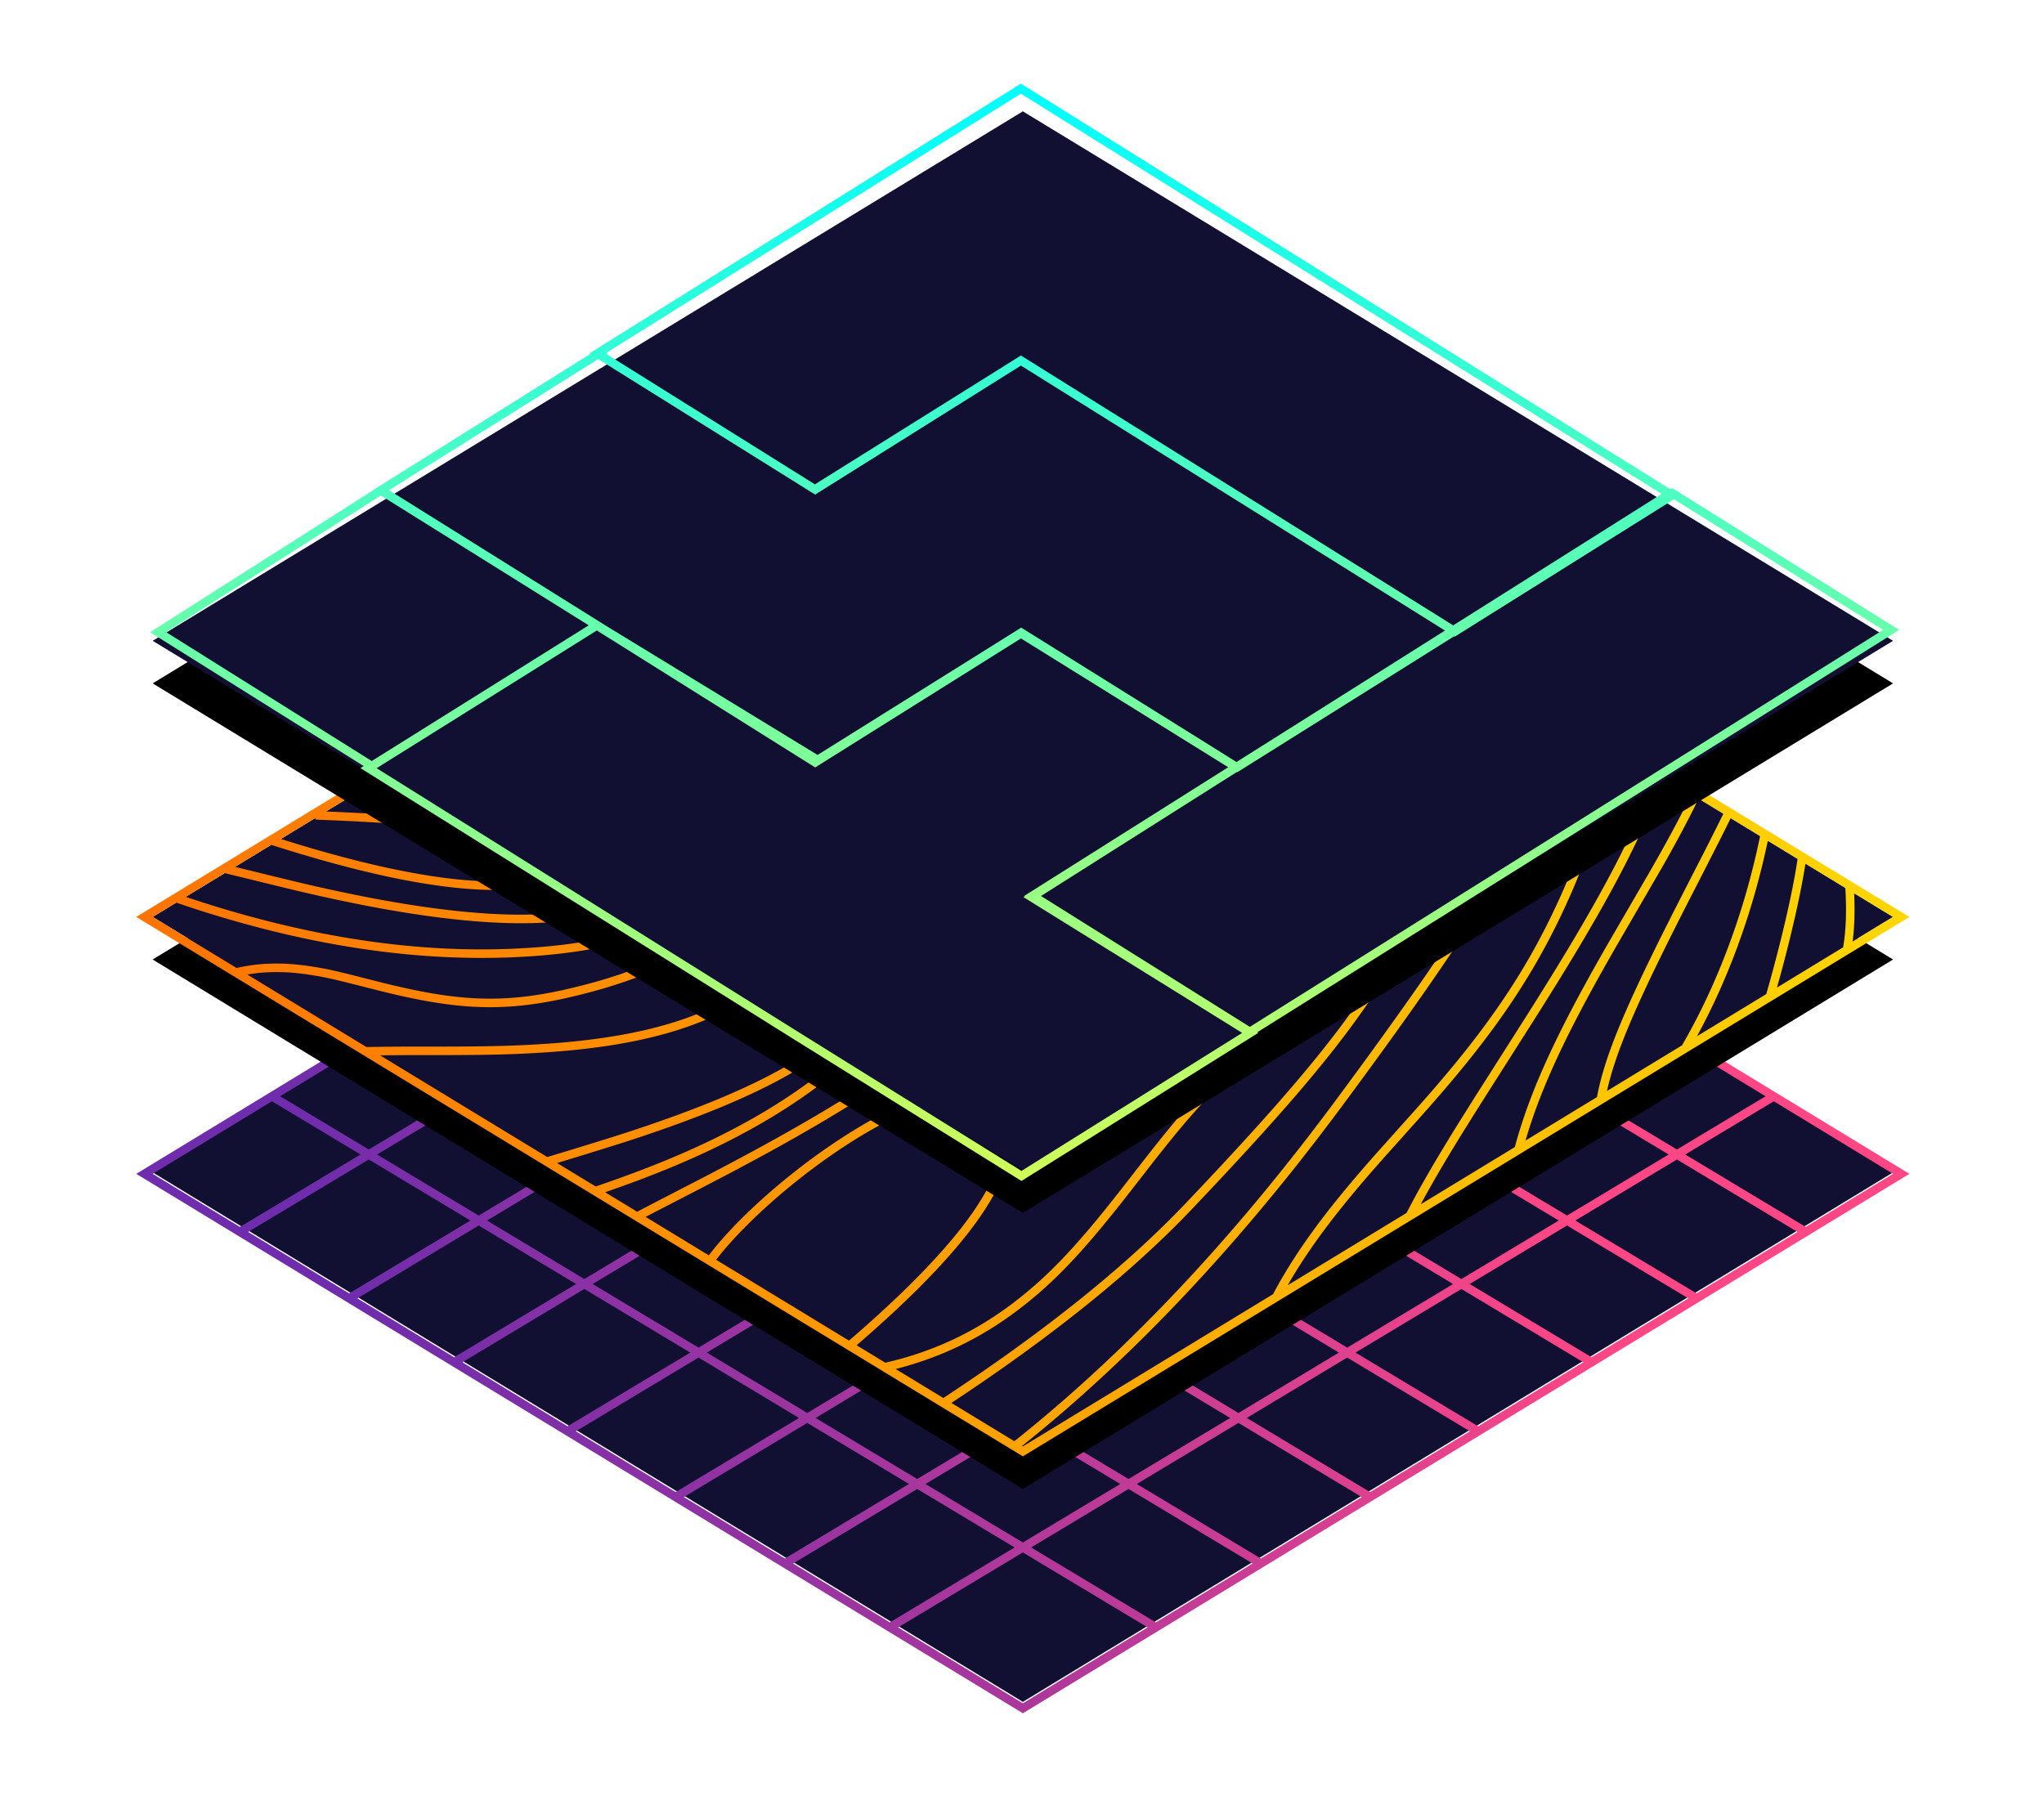 <svg width="240" height="213" xmlns="http://www.w3.org/2000/svg" xmlns:xlink="http://www.w3.org/1999/xlink">
  <defs>
    <linearGradient x1="79.185%" y1="47.435%" x2="12.562%" y2="62.206%" id="a">
      <stop stop-color="#FF4785" offset="0%"/>
      <stop stop-color="#6F2CAC" offset="100%"/>
    </linearGradient>
    <linearGradient x1="100%" y1="50%" x2="0%" y2="54.368%" id="d">
      <stop stop-color="gold" offset="0%"/>
      <stop stop-color="#FF7300" offset="100%"/>
    </linearGradient>
    <linearGradient x1="50%" y1="0%" x2="50%" y2="100%" id="g">
      <stop stop-color="#0FF" offset="0%"/>
      <stop stop-color="#CFFF59" offset="100%"/>
    </linearGradient>
    <filter x="-15.9%" y="-22.1%" width="131.8%" height="152.3%" filterUnits="objectBoundingBox" id="b">
      <feOffset dy="5" in="SourceAlpha" result="shadowOffsetOuter1"/>
      <feGaussianBlur stdDeviation="10" in="shadowOffsetOuter1" result="shadowBlurOuter1"/>
      <feColorMatrix values="0 0 0 0 0 0 0 0 0 0 0 0 0 0 0 0 0 0 0.5 0" in="shadowBlurOuter1"/>
    </filter>
    <filter x="-15.9%" y="-22.1%" width="131.8%" height="152.3%" filterUnits="objectBoundingBox" id="e">
      <feOffset dy="5" in="SourceAlpha" result="shadowOffsetOuter1"/>
      <feGaussianBlur stdDeviation="10" in="shadowOffsetOuter1" result="shadowBlurOuter1"/>
      <feColorMatrix values="0 0 0 0 0 0 0 0 0 0 0 0 0 0 0 0 0 0 0.5 0" in="shadowBlurOuter1"/>
    </filter>
    <path id="c" d="M104.1 125.524L1.925 63.348 104.1 1.17l102.177 62.177z"/>
    <path id="f" d="M102.6 126.429L.425 64.252 102.6 2.075l102.177 62.177z"/>
  </defs>
  <g fill="none" fill-rule="evenodd">
    <path fill="#111033" d="M120.1 199.854L17.925 137.677 120.1 75.5l102.177 62.177z"/>
    <path d="M104.1 0l104.101 63.348-104.1 63.347L0 63.348 104.1 0zm0 107.806l-14.651 8.802 14.652 8.916 14.65-8.916-14.65-8.802zm-12.405-7.454l-14.573 8.755 11.362 6.914 14.646-8.798-11.435-6.871zm24.81 0l-11.434 6.871 14.645 8.798 11.362-6.914-14.572-8.755zM78.79 92.597l-14.491 8.706 11.859 7.217 14.568-8.751-11.936-7.172zm50.622.001l-11.934 7.171 14.566 8.751 11.858-7.216-14.49-8.706zm-25.31.3l-11.435 6.871 11.435 6.871 11.435-6.871-11.435-6.871zm-38.084-7.975l-14.41 8.658 11.726 7.136 14.485-8.703-11.801-7.091zm76.167 0l-11.801 7.091 14.483 8.703 11.727-7.136-14.41-8.658zm-50.99.22L79.76 92.014l11.935 7.172 11.435-6.871-11.935-7.172zm25.812.001l-11.935 7.171 11.435 6.871 11.935-7.171-11.435-6.871zm38.584-8.276l-12.435 7.472 14.403 8.654 12.356-7.519-14.324-8.607zm-102.98 0l-14.324 8.606 12.356 7.519 14.405-8.653-12.436-7.472zm51.49.521L92.165 84.56l11.935 7.171 11.935-7.171-11.935-7.171zm25.678.08l-11.801 7.091 11.435 6.871 11.8-7.091-11.434-6.871zm-51.355 0L66.988 84.34l11.8 7.091 11.436-6.871-11.801-7.091zm-38.217-8.055l-14.247 8.559 11.363 6.915 14.319-8.603-11.435-6.871zm127.789 0l-11.435 6.871 14.318 8.603 11.362-6.914-14.245-8.56zm-51.122.301l-11.802 7.091 11.936 7.171 11.8-7.091-11.934-7.171zm-25.545 0l-11.935 7.171 11.802 7.091 11.934-7.171-11.801-7.091zm-26.311-.301l-11.435 6.871 12.435 7.472 11.435-6.871-12.435-7.472zm78.167 0l-12.435 7.472 11.435 6.871 12.435-7.472-11.435-6.871zM27.3 61.66l-14.165 8.51 11.858 7.217 14.242-8.556L27.3 61.66zm153.599 0l-11.934 7.171 14.239 8.556 11.86-7.217-14.165-8.51zm-102.978 0l-11.934 7.171 12.435 7.472 11.935-7.171-12.436-7.472zm52.357 0l-12.435 7.472 11.935 7.171 12.435-7.472-11.935-7.171zm-26.18.38l-11.8 7.091 11.802 7.091 11.8-7.091L104.1 62.04zm51.49-.08l-11.434 6.871 11.435 6.871 11.435-6.871-11.435-6.871zm-102.977 0l-11.435 6.871 11.435 6.871 11.435-6.871-11.435-6.871zm-36.685-7.135L1.924 63.348l10.247 6.235 14.158-8.507-10.402-6.251zm176.346 0l-10.401 6.251 14.157 8.507 10.249-6.235-14.005-8.523zm-74.767-.84l-12.435 7.472 11.8 7.091 12.436-7.472-11.801-7.091zm-26.812 0l-11.801 7.091 12.436 7.472 11.8-7.091-12.435-7.472zm51.99.221l-11.435 6.871 11.935 7.171 11.435-6.871-11.935-7.171zm-102.978 0L28.27 61.077l11.935 7.171 11.435-6.871-11.935-7.171zm128.789 0l-11.935 7.171 11.435 6.871 11.935-7.171-11.435-6.871zm-102.978 0l-11.935 7.171 11.435 6.871 11.935-7.171-11.435-6.871zM104.1 45.93l-12.435 7.472 12.436 7.472 12.435-7.472L104.1 45.93zm51.489.521l-11.935 7.171 11.936 7.172 11.934-7.171-11.935-7.172zm-102.978 0l-11.935 7.171 11.936 7.172 11.934-7.171-11.935-7.172zm77.3.08l-11.434 6.871 11.8 7.091 11.436-6.871-11.801-7.091zm-51.622 0l-11.801 7.091 11.435 6.871 11.8-7.091-11.434-6.871zm-50.035.793l-11.363 6.914L27.3 60.493l11.435-6.871-10.481-6.298zm151.692 0l-10.48 6.298 11.435 6.871 10.408-6.255-11.363-6.914zM41.078 39.52l-11.859 7.217 10.486 6.302 11.935-7.171-10.562-6.348zm126.044 0l-10.561 6.348 11.935 7.171 10.485-6.302-11.859-7.217zm-24.305-.743l-11.935 7.171 11.802 7.091 11.935-7.171-11.802-7.091zm-77.433 0l-11.802 7.091 11.935 7.171 11.8-7.091-11.933-7.171zm26.31-.301L79.26 45.948l11.436 6.871 12.435-7.472-11.435-6.871zm24.812 0l-11.435 6.871 12.436 7.472 11.435-6.871-12.436-7.472zM78.79 30.722l-12.436 7.472 11.935 7.171 12.435-7.472-11.934-7.171zm50.62 0l-11.934 7.171 12.436 7.472 11.935-7.171-12.436-7.472zM53.77 31.798l-11.727 7.135 10.569 6.352 11.802-7.091-10.644-6.396zm100.663 0l-10.643 6.396 11.8 7.091 10.569-6.352-11.726-7.135zm-50.331-.776l-11.435 6.871 11.435 6.871 11.435-6.871-11.435-6.871zm-37.012-7.33l-12.356 7.519 10.65 6.4 12.436-7.472-10.73-6.447zm74.021-.001l-10.728 6.447 12.436 7.472 10.648-6.399-12.356-7.52zm-49.915-.423L79.76 30.139l11.935 7.171 11.435-6.871-11.935-7.171zm25.81 0l-11.934 7.171 11.435 6.871 11.935-7.171-11.435-6.871zm-12.904-7.755l-11.935 7.172 11.935 7.171 11.934-7.171-11.934-7.172zm-24.684.677l-11.363 6.915 10.736 6.45 11.434-6.87-10.807-6.495zm49.366 0l-10.806 6.494 11.435 6.871 10.734-6.45-11.363-6.915zM92.24 8.387l-11.859 7.216 10.814 6.498 11.935-7.171-10.89-6.543zm23.72 0l-10.89 6.543 11.936 7.171 10.813-6.498-11.859-7.216zM104.1 1.171L93.206 7.8l10.896 6.547L114.995 7.8l-10.894-6.63z" fill="url(#a)" transform="translate(16 74.5)"/>
    <g transform="translate(16 44.33)">
      <use fill="#000" filter="url(#b)" xlink:href="#c"/>
      <use fill="#111033" xlink:href="#c"/>
    </g>
    <path d="M104.1 0l104.101 63.348-104.1 63.347L0 63.348 104.1 0zm0 1.17L11.589 57.468c3.123.764 7.157 1.757 9.097 2.2 4.974 1.134 9.492 2.001 13.765 2.59l1.068.142c13.771 1.76 22.957.21 26.062-5.666l.518-.989c1.83-3.529 2.447-5.216 4.386-11.54l.55-1.8c2.05-6.731 4.036-9.933 9.292-13.49.264-.179.535-.356.813-.533 12.975-8.248 24.521-11.957 41.02-12.07l1.582-.008c2.422-.03 4.614-.205 8.06-.71l1.33.81c-4.307.668-6.757.877-9.584.902l-.598.002c-16.724 0-28.247 3.637-41.273 11.917-.271.172-.534.345-.79.518-4.929 3.336-6.823 6.29-8.766 12.532l-1.058 3.45c-1.83 5.913-2.452 7.415-4.598 11.476-3.463 6.554-13.384 8.081-28.15 6.047-3.999-.55-8.203-1.342-12.786-2.365l-1.717-.391c-2.36-.552-6.525-1.58-9.429-2.29l1.156-.705-9.614 5.852L27.038 78.63l.564-.012c1.525-.029 3.216-.042 5.095-.044h3.215l2.184-.008c4.28-.025 7-.11 10.172-.33 11.669-.806 20.158-3.327 25.95-8.558 6.91-6.24 9.244-9.804 12.584-17.505l.733-1.69c.363-.817.664-1.457 1-2.117 2.241-4.414 5.323-7.918 11.05-11.981 10.542-7.48 27.552-9.768 51.035-6.906l2.097 1.276c-24.41-3.255-41.929-1.092-52.553 6.445-5.598 3.972-8.571 7.352-10.738 11.618l-.32.646c-.246.51-.491 1.047-.78 1.706l-.815 1.878c-3.285 7.498-5.736 11.153-12.622 17.372-5.885 5.315-14.36 7.897-25.895 8.767l-1.416.098c-3.386.215-6.422.28-11.659.289h-3.226c-1.465.002-2.813.011-4.055.03L48.26 91.545l2.858-.865c2.718-.833 5.29-1.63 6.679-2.086l1.327-.44c13.112-4.404 21.458-8.736 25.378-14.047 3.323-4.501 4.661-7.73 6.492-14.636l.4-1.538c2.063-8.036 3.794-11.763 8.553-16.23a34.142 34.142 0 012.043-1.766c6.077-4.86 17.994-7.198 32.213-7.111l1.096.011c11.67.179 22.856 2.05 26.43 4.405 8.176 5.39 4.46 15.107-20.105 48.26-12.002 16.198-24.54 29.521-37.615 39.968l.09.054 29.38-17.877c2.775-5.24 6.53-10.197 11.88-16.248l.702-.79 4.457-4.978c.41-.463.791-.895 1.165-1.323l.224-.256c7.258-8.33 11.994-15.32 15.955-24.567 3.238-7.557 3.978-13.425 2.728-17.853l1.2.731c.945 4.523.077 10.314-3.008 17.516-3.897 9.095-8.534 16.032-15.517 24.132l-1.284 1.474c-.461.524-.946 1.07-1.492 1.683l-3.872 4.32-1.003 1.135c-4.527 5.159-7.863 9.516-10.416 13.978l-1.167.709 15.191-9.244-.065.04a96.023 96.023 0 011.606-2.989l.27-.48c1.168-2.07 2.507-4.309 4.165-6.981l1.942-3.097 5.82-9.148c1.762-2.78 3.2-5.088 4.541-7.3l.868-1.44c4.398-7.347 7.466-13.289 9.441-18.567.22-.585.415-1.16.586-1.722l.88.536a29.95 29.95 0 01-.529 1.537c-2.065 5.517-5.293 11.72-9.95 19.447l-.44.728a407.98 407.98 0 01-3.76 6.063l-7.155 11.26-1.058 1.69c-1.695 2.72-3.061 4.991-4.246 7.072l-.234.413c-.382.677-.744 1.332-1.085 1.967l-.523.317 11.571-7.04c1.884-7.013 5.302-14.112 11.162-24.277l4.66-8.021.876-1.537c1.344-2.374 2.42-4.37 3.36-6.255.229-.458.449-.908.66-1.352l-62.451-38.002-.573.027-1.737.069-6.447.22c-3.335.117-6.444.241-9.881.401-10.427.486-18.266 2.563-24.32 5.91l6.32-3.845c4.99-1.682 10.896-2.735 17.953-3.064l2.883-.129c1.885-.081 3.714-.154 5.591-.222l8.167-.282.508-.02-14.498-8.822zm-1.485 39.548a33.143 33.143 0 00-1.983 1.714c-4.491 4.216-6.176 7.73-8.14 15.253l-.4 1.55c-1.93 7.362-3.29 10.732-6.784 15.466-4.083 5.53-12.554 9.93-25.852 14.396l-1.916.632a657.568 657.568 0 01-8.127 2.517l-.041-.025 9.444 5.747 1.362-.713c2.768-1.437 6.48-3.349 7.22-3.735l1.84-.967c4.216-2.227 7.883-4.263 11.423-6.371 6.307-3.757 11.618-7.414 15.867-11.051 3.194-2.734 4.886-6.085 6.646-11.987l.863-2.952c1.782-6.002 3.088-8.72 5.865-11.12 3.774-3.263 9.614-4.382 18.546-3.184 13.755 1.845 18.548 7.354 15.752 15.653-2.011 5.968-7.605 12.78-16.029 20.723l-.499.468c-2.639 2.47-4.889 5.083-8.424 9.605l-2.592 3.333-.835 1.064c-4.787 6.063-8.116 9.622-12.376 12.838-4.244 3.203-8.912 5.5-14.28 6.864l-1.21-.737c5.647-1.295 10.498-3.612 14.888-6.925 4.296-3.243 7.645-6.863 12.607-13.186l2.638-3.39 1.093-1.396c3.161-4.007 5.307-6.46 7.808-8.8 8.584-8.034 14.283-14.905 16.263-20.78 2.567-7.62-1.741-12.573-14.937-14.343-8.674-1.164-14.235-.098-17.76 2.95-2.648 2.289-3.892 4.956-5.686 11.079l-.665 2.28-.072.241c-1.81 6.072-3.577 9.571-6.954 12.461-4.298 3.68-9.653 7.367-16.005 11.15l-1.533.905c-3.086 1.801-6.308 3.576-9.933 5.492l-3.353 1.75c-1.76.909-4.569 2.358-6.544 3.386l7.417 4.513.3-.386c3.083-3.903 8.332-8.653 13.907-12.465l.423-.287c9.08-6.114 16.502-8.188 19.45-4.224 4.125 5.547-1.532 14.814-16.723 27.924l-.899-.547.115-.097c14.884-12.822 20.368-21.757 16.704-26.683-2.464-3.314-9.446-1.363-18.089 4.456-5.8 3.906-11.306 8.903-14.331 12.83l26.68 16.236.892-.589c11.532-7.65 20.72-15.077 27.565-22.278l2.263-2.392c11.188-11.886 17.61-19.68 21.95-27.589l.38-.706c5.876-11.107 4.502-18.555-5.847-21.97-24.68-8.144-33.415-4.773-45.967 19.765l-.381.75c-6.256 12.365-16.499 20.77-30.697 27.02-3.092 1.36-6.253 2.577-9.868 3.824l-1.111-.676c3.922-1.334 7.29-2.617 10.576-4.064 13.778-6.063 23.744-14.157 29.907-25.971l.3-.585C107.71 38.72 116.883 34.988 142.28 43.37c11.168 3.685 12.575 11.963 6.225 23.749l-.194.358c-4.682 8.531-11.704 16.867-24.365 30.189-6.999 7.363-16.41 14.946-28.237 22.753l-.505-.308 7.896 4.805.874-.699c12.522-10.1 24.557-22.87 36.102-38.308l.745-1.001c24.18-32.634 27.747-41.96 20.358-46.83-3.472-2.288-15.106-4.179-26.98-4.251-14.008-.086-25.736 2.214-31.584 6.892zm80.83 8.734c-.2.42-.409.845-.624 1.277l-.448.886a152.4 152.4 0 01-3.252 5.971l-4.843 8.347-.754 1.307c-5.31 9.259-8.536 15.929-10.404 22.37l18.38-11.184c2.896-4.981 5.206-10.42 6.973-16.066l.226-.736a88.652 88.652 0 001.966-7.777l.038.023-3.49-2.124-.323.656c-.328.662-.668 1.343-1.021 2.044l-1.725 3.388-1.75 3.412c-5.761 11.28-8.601 17.546-9.708 22.543l-1.17.712c.959-5.186 3.738-11.45 9.704-23.155l2.566-5.008a357.339 357.339 0 002.57-5.114l-2.911-1.772zm-50.578 9.135c1.24 6.417-3.253 13.265-10.773 18.19-6.957 4.556-14.483 6.065-17.462 3.013-2.134-2.186-2.411-3.206-.978-4.08.028-.018.068-.04.117-.067l.08-.044 1.496-.775a9.755 9.755 0 002.089-1.5c1.852-1.757 3.182-4.465 3.86-8.584l.07-.447.063-.391c1.173-7.017 5.375-12.225 10.42-13.603 5.217-1.425 9.74 1.673 11.018 8.288zm-10.754-7.324c-4.646 1.27-8.584 6.15-9.697 12.8l-.06.378-.074.469c-.713 4.322-2.14 7.226-4.158 9.14a10.737 10.737 0 01-2.296 1.65c-.218.12-.92.473-1.346.696l-.131.07-.176.097c-.6.366-.588.67.696 2.033l.148.156.329.34c2.483 2.544 9.362 1.216 15.863-2.934l.336-.217.364-.242c6.996-4.706 11.1-11.09 9.974-16.922-1.171-6.062-5.137-8.78-9.772-7.514zm69.459 3.135a89.333 89.333 0 01-2.145 8.26c-1.604 5.129-3.653 10.09-6.178 14.703l8.14-4.953c.154-.531.308-1.074.462-1.627l.28-1.025c1.394-5.154 2.475-10.009 2.934-13.231l-3.493-2.127zm-52.143-31.729l1.626.99c-13.134.056-25.001.84-35.084 2.765-14.162 2.704-22.636 7.371-23.819 14.285-3.043 17.783-12.062 27.749-31.62 32.154-7.779 1.752-13.313 1.323-22.009-.853l-3.87-.98c-2.024-.501-2.785-.65-4.165-.868-2.648-.419-5.067-.463-7.447-.05l-1.258-.767c2.696-.622 5.41-.667 8.377-.244l.934.145c1.341.22 2.224.415 4.775 1.059l2.26.574c8.93 2.28 14.4 2.761 22.182 1.008 19.154-4.314 27.88-13.954 30.856-31.347 1.28-7.478 10.073-12.321 24.616-15.098 9.738-1.86 21.1-2.66 33.646-2.773zm56.56 34.417c-.59 3.868-1.93 9.554-3.342 14.556l7.765-4.726.069-.42c.28-1.853.346-4.039.192-6.558l-4.684-2.852zm-61.938-37.689l1.618.984-1.603.016c-11.626.148-16.553.408-22.148 1.132l-1.1.148c-4.303.602-8.799 1.506-15.51 3.082-8.16 1.918-14.161 6.242-18.447 12.414-2.9 4.175-4.582 8.303-6.078 13.68l-.572 2.088a35.36 35.36 0 01-.524 1.729c-2.68 8.113-8.655 12.299-23.337 13.297-12.953.88-26.84-1.221-41.66-6.301l1.115-.678c14.402 4.844 27.894 6.837 40.478 5.981l.994-.073c13.562-1.086 18.974-5.014 21.46-12.54l.23-.72c.074-.24.147-.491.232-.79l.448-1.63c1.566-5.785 3.302-10.164 6.392-14.614 4.422-6.367 10.63-10.84 19.041-12.816l1.957-.455c5.684-1.307 9.74-2.099 13.644-2.644l1.35-.18c5.544-.707 10.52-.964 22.02-1.11zm67.235 40.913l.422.257c.098 2.117.039 4.007-.18 5.67l4.75-2.89-4.992-3.037zm-78.439-47.73l1.31.797c-2.543.454-5.257.697-8.141.728l-1.982.01C96.27 14.27 84.222 17.6 73.704 27.58c-3.436 3.26-6.087 6.59-8.365 10.306a65.958 65.958 0 00-2.314 4.12l-.54 1.054c-.624 1.241-1.874 3.773-2.024 4.072-2.528 5.027-4.443 7.782-7.53 10.21-5.712 4.493-18.05 3.637-37.09-2.462l1.131-.69c18.26 5.76 30.064 6.516 35.34 2.366 2.756-2.167 4.546-4.626 6.785-8.951l.628-1.24c.448-.903 1.646-3.324 2.071-4.158.923-1.805 1.768-3.338 2.69-4.844 2.323-3.788 5.028-7.186 8.53-10.508 10.741-10.192 23.017-13.584 41.017-13.742l1.344-.005c2.637 0 5.127-.177 7.47-.53zm-48.19 6.509c-.326.216-.645.438-.958.663a34.933 34.933 0 00-4.416 3.778l-.596.612c-.852.888-2.072 2.19-2.296 2.415-.513.515-.997.945-1.51 1.355l-.203.16-.584.44-.444.33c-.287.213-.5.38-.707.554-1.673 1.41-3.197 3.817-5.898 9.817l-.715 1.612c-2.667 6.077-5.862 10.046-9.289 12.066-2.625 1.547-5.281 1.828-7.122 1.04l-.201-.092c-1.654-.806-7.203-1.43-16.516-1.833l-2.131-.086.008-.229 1.19-.724 1.008.041c9.294.403 14.844 1.018 16.774 1.883l.105.05c1.526.743 3.93.531 6.377-.911 3.135-1.848 6.112-5.488 8.651-11.092l.96-2.157c2.755-6.118 4.344-8.623 6.155-10.15l.275-.225c.095-.075.195-.153.305-.236l1.112-.835c.75-.57 1.013-.806 1.575-1.367l.223-.226c.489-.51 2.14-2.27 2.787-2.919l.088-.088 5.992-3.646zM55.107 30.984c-1.454 2.4-3.802 6.336-4.584 7.602l-.605.974c-.198.316-.393.625-.585.926l-.566.884c-1.39 2.148-2.585 3.843-3.583 5.054-1.595 1.934-4.804 2.752-9.206 2.772-1.819.008-3.726-.12-5.75-.351l-.893-.108-2.777-.38 1.355-.824c.639.088 1.304.181 1.674.228 2.272.284 4.39.444 6.387.435 4.126-.019 7.091-.775 8.438-2.408 1.1-1.334 2.462-3.299 4.077-5.839l.581-.92.602-.968c.607-.983 2.215-3.672 3.59-5.954l1.845-1.123zm-11.402 6.94c-1.384 2.25-2.372 3.71-2.976 4.398-1.524 1.732-7.075 4.16-10.595 4.28l-.266.004v-.263l1.414-.86c3.22-.507 7.512-2.476 8.696-3.822l.16-.19c.396-.486.949-1.283 1.657-2.385l1.91-1.162zm69.768-31.049l.02.013.207.962-.58.12c-4.787.947-12.63 1.625-23.544 2.04l1.76-1.071c10.147-.427 17.442-1.097 21.872-2.007l.265-.057zm-3.983-2.423l1.188.724C103.63 7.05 98.345 7.61 94.795 6.835l1.3-.792c3.169.402 7.64-.124 13.396-1.591zm-3.446-2.098l1.177.719c-1.967.632-4.113.668-6.428.113l1.255-.767c1.415.23 2.746.207 3.996-.065z" fill="url(#d)" fill-rule="nonzero" transform="translate(16 44.33)"/>
    <g>
      <g transform="translate(17.5 11)">
        <use fill="#000" filter="url(#e)" xlink:href="#f"/>
        <use fill="#111033" xlink:href="#f"/>
      </g>
      <path d="M52.564 62.436L78.218 78.53l24.158-15.148 25.293 15.72-24.065 15.24 25.694 15.952-26.861 16.8-25.757-16.036-50.916-31.856 26.8-16.766zM178.771 46.86l25.783 16.11-75.303 47.21-25.517-15.994L178.77 46.86zM52.75 30.566L78.184 46.47l23.113-14.452 1.081-.677 11.96 7.473 38.929 24.301-25.52 15.997-25.339-15.818-23.91 14.95-25.182-15.378-26.083-16.302 25.52-15.997zM27.22 46.593l25.366 15.85L26.163 78.97l-25.1-15.733L27.22 46.593zM102.373-.59l76.462 47.767-25.52 15.997-50.941-31.835-24.16 15.15-25.577-15.981L102.373-.59z" stroke="url(#g)" transform="translate(17.5 11)"/>
    </g>
  </g>
</svg>

